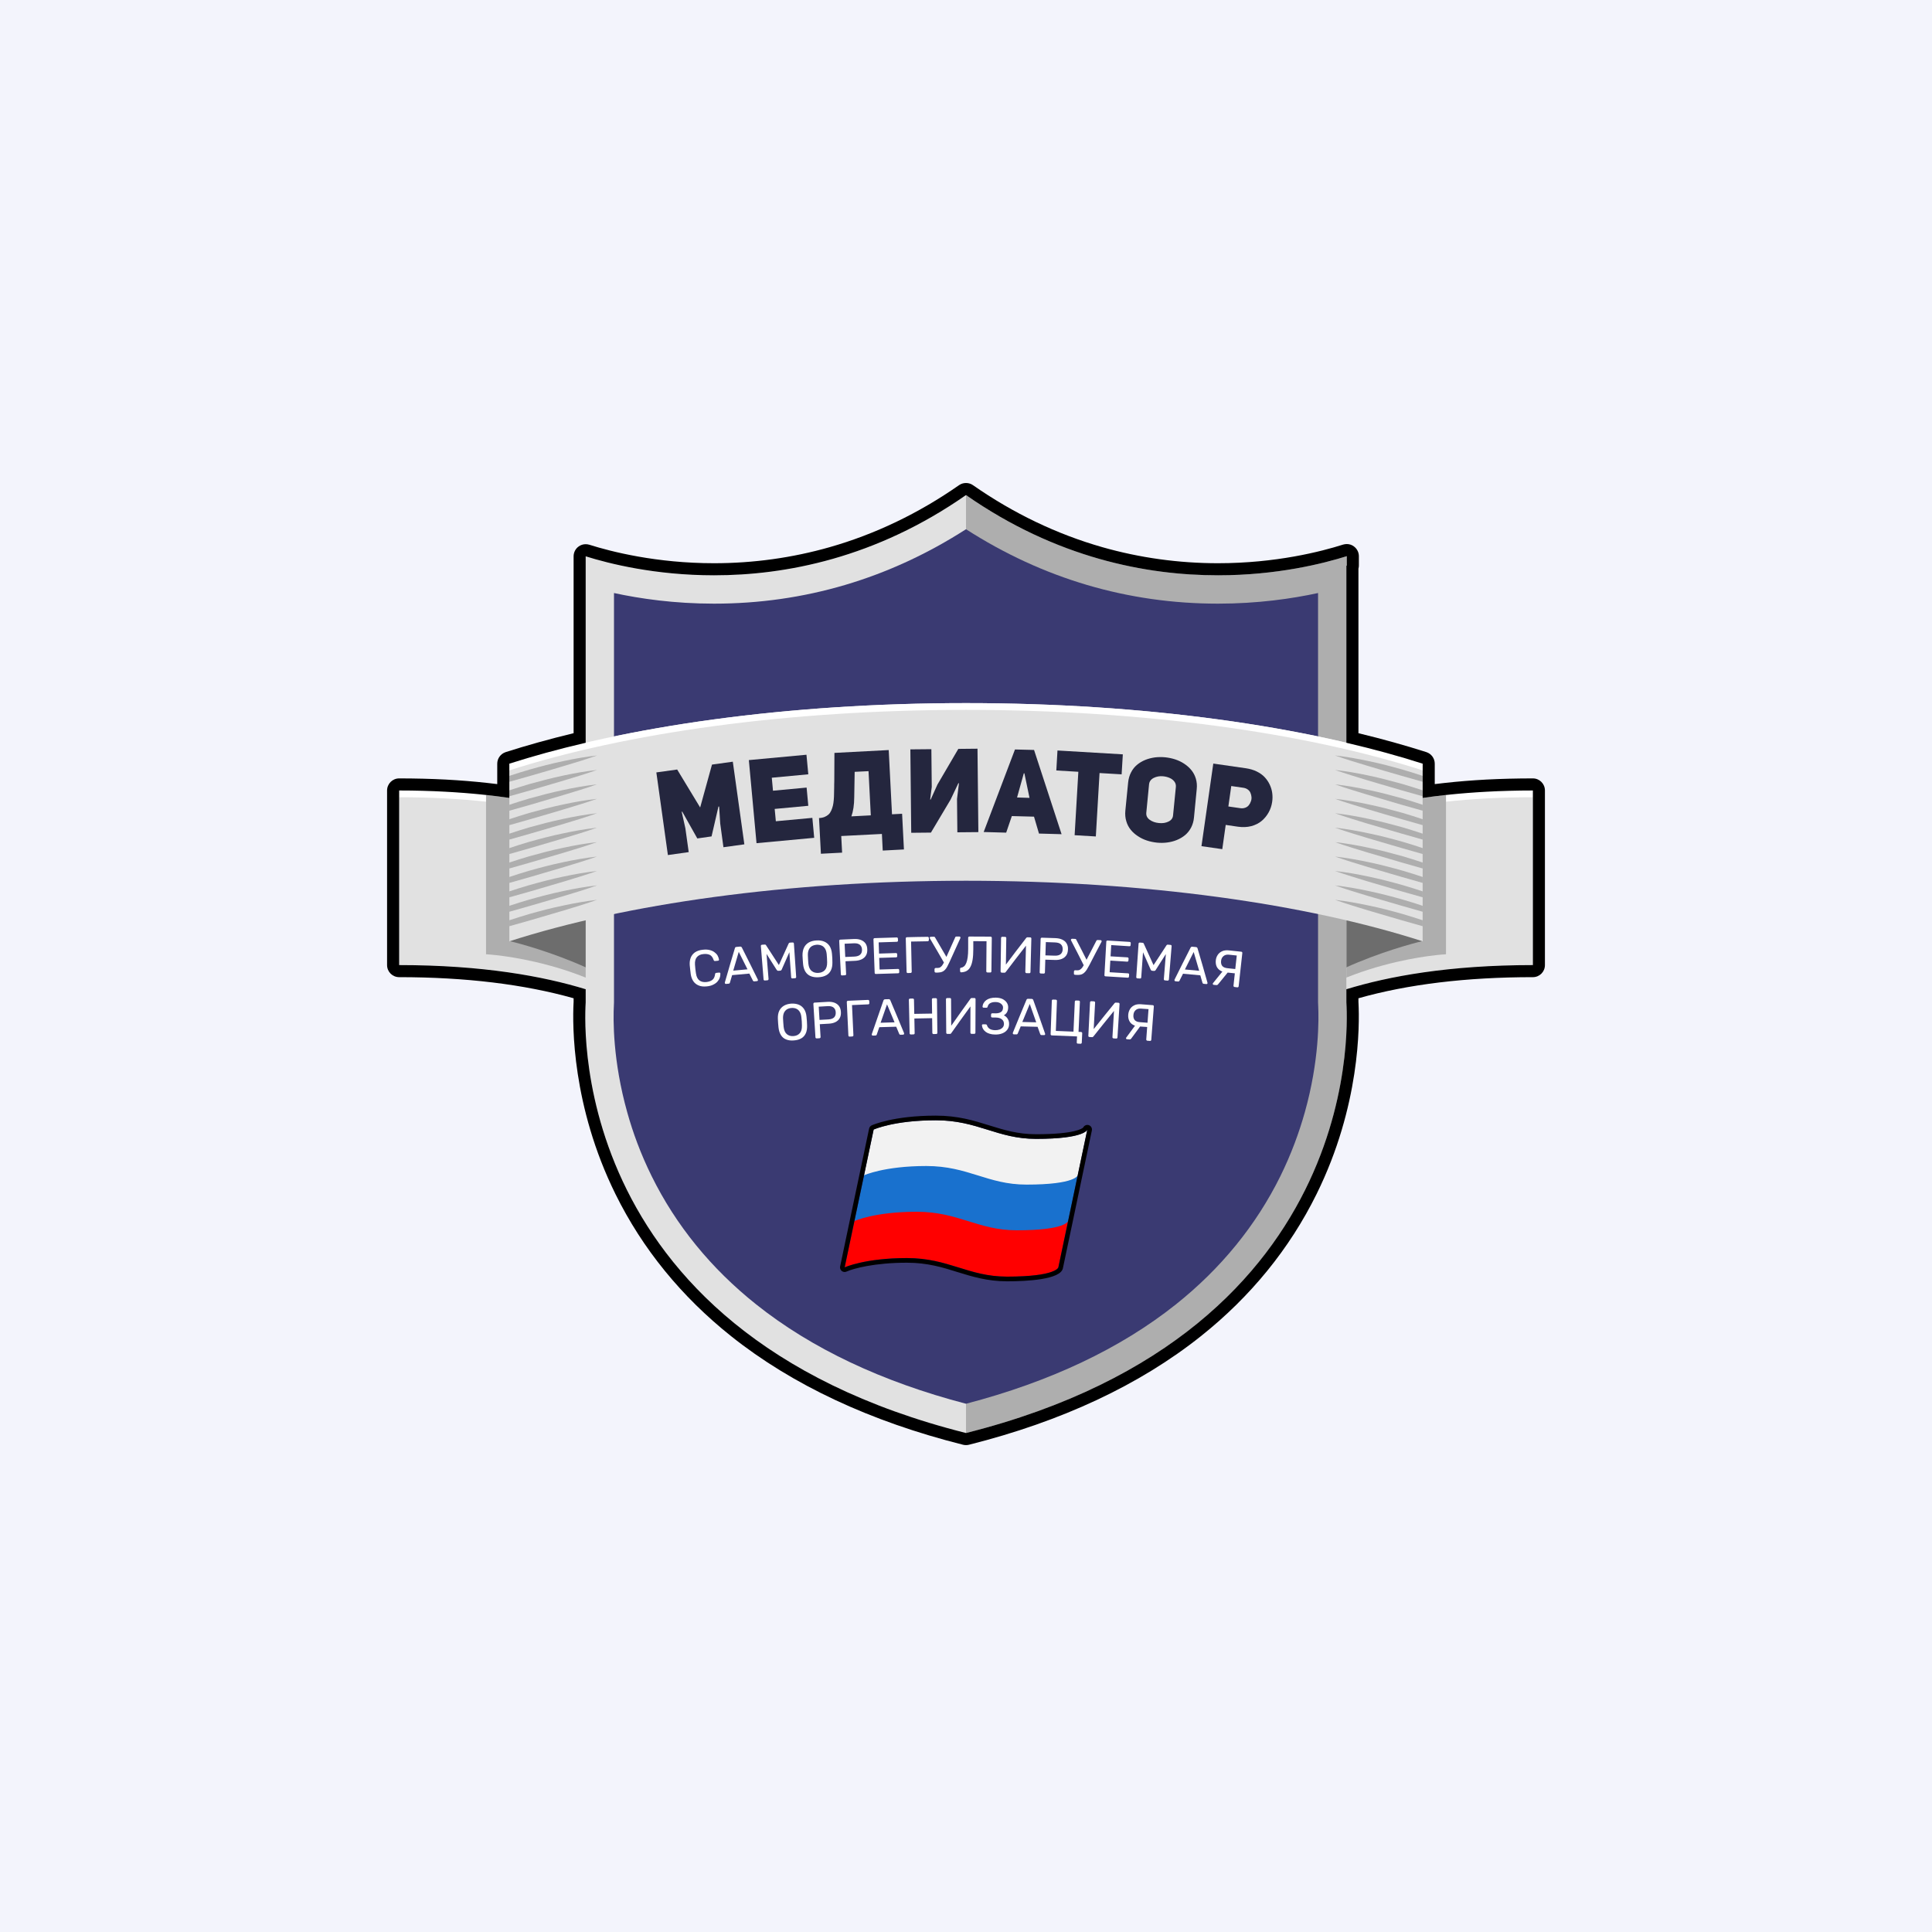 <?xml version="1.0" encoding="UTF-8"?> <svg xmlns="http://www.w3.org/2000/svg" width="40" height="40" viewBox="0 0 40 40" fill="none"><rect width="40" height="40" fill="#F3F4FC"></rect><g clip-path="url(#clip0_1485_3717)"><path d="M13.803 17.667V21.281C13.799 21.278 13.796 21.276 13.793 21.273C13.662 21.162 12.173 19.981 8.264 19.981V16.366C8.933 16.366 9.53 16.401 10.063 16.459C12.796 16.756 13.803 17.667 13.803 17.667Z" fill="#E1E1E1"></path><path d="M10.063 16.459C12.796 16.756 13.803 17.667 13.803 17.667V17.806C13.803 17.806 12.796 16.895 10.063 16.598C9.53 16.54 8.933 16.506 8.264 16.506V16.366C8.933 16.366 9.53 16.401 10.063 16.459Z" fill="white"></path><path d="M13.802 17.667V21.282C13.799 21.278 13.796 21.276 13.793 21.273C12.294 19.864 10.063 19.757 10.063 19.757V16.459C12.795 16.756 13.802 17.667 13.802 17.667Z" fill="#AEAEAE"></path><path d="M13.803 17.634C13.03 16.412 10.553 15.836 10.553 15.836V19.485C10.553 19.485 13.03 20.059 13.803 21.282V17.634Z" fill="#6D6D6D"></path><path d="M26.198 17.667V21.281C26.201 21.278 26.204 21.276 26.207 21.273C26.339 21.162 27.828 19.981 31.737 19.981V16.366C31.068 16.366 30.47 16.401 29.938 16.459C27.205 16.756 26.198 17.667 26.198 17.667Z" fill="#E1E1E1"></path><path d="M29.938 16.459C27.205 16.756 26.198 17.667 26.198 17.667V17.806C26.198 17.806 27.205 16.895 29.938 16.598C30.47 16.54 31.068 16.506 31.737 16.506V16.366C31.068 16.366 30.47 16.401 29.938 16.459Z" fill="white"></path><path d="M26.198 17.667V21.282C26.201 21.278 26.204 21.276 26.207 21.273C27.706 19.864 29.938 19.757 29.938 19.757V16.459C27.205 16.756 26.198 17.667 26.198 17.667Z" fill="#AEAEAE"></path><path d="M26.198 17.634C26.97 16.412 29.448 15.836 29.448 15.836V19.485C29.448 19.485 26.97 20.059 26.198 21.282V17.634Z" fill="#6D6D6D"></path><path d="M27.875 11.715V20.753C27.875 20.871 28.453 27.544 20 29.669C11.548 27.544 12.126 20.871 12.126 20.753V11.518C13.2 11.857 16.589 12.627 20 10.251C23.42 12.634 26.819 11.852 27.884 11.515V11.709C27.884 11.709 27.881 11.711 27.875 11.715Z" fill="#E1E1E1"></path><path d="M27.875 11.715V20.753C27.875 20.871 28.453 27.544 20 29.669V10.251C23.421 12.634 26.819 11.852 27.884 11.515V11.709C27.884 11.709 27.881 11.711 27.875 11.715Z" fill="#AEAEAE"></path><path d="M27.015 23.028C26.898 23.443 26.736 23.89 26.509 24.351C26.005 25.371 25.276 26.265 24.343 27.008C23.2 27.918 21.74 28.609 20 29.063C18.261 28.609 16.8 27.918 15.658 27.008C14.724 26.265 13.995 25.371 13.492 24.351C13.264 23.89 13.101 23.442 12.986 23.028C12.686 21.959 12.694 21.105 12.71 20.807C12.711 20.786 12.712 20.772 12.712 20.753V12.278C13.251 12.395 13.962 12.498 14.783 12.498C16.653 12.498 18.406 11.98 20 10.957C21.594 11.98 23.348 12.498 25.218 12.498C26.038 12.498 26.749 12.395 27.289 12.278V20.753C27.289 20.772 27.289 20.786 27.291 20.807C27.306 21.105 27.315 21.959 27.015 23.028Z" fill="#3A3A72"></path><path d="M29.455 15.811V19.489C27.056 18.715 23.707 18.235 20.001 18.235C16.294 18.235 12.944 18.715 10.545 19.489V15.811C12.944 15.038 16.294 14.557 20.001 14.557C23.707 14.557 27.056 15.038 29.455 15.811Z" fill="#E1E1E1"></path><path d="M20.001 14.557C16.294 14.557 12.944 15.038 10.545 15.811V15.95C12.944 15.177 16.294 14.697 20.001 14.697C23.707 14.697 27.056 15.177 29.455 15.95V15.811C27.056 15.038 23.707 14.557 20.001 14.557Z" fill="white"></path><path d="M13.828 17.703L13.589 15.992L14.02 15.932L14.496 16.718L14.741 15.83L15.172 15.77L15.411 17.481L14.978 17.541L14.911 17.048L14.889 16.699L14.875 16.698L14.732 17.317L14.437 17.359L14.125 16.804L14.114 16.808L14.19 17.149L14.259 17.642L13.828 17.703Z" fill="#24263E"></path><path d="M15.663 17.457L15.504 15.737L16.697 15.626L16.735 16.031L15.979 16.102L16.004 16.371L16.7 16.306L16.735 16.683L16.039 16.748L16.063 17.003L16.819 16.933L16.857 17.346L15.663 17.457Z" fill="#24263E"></path><path d="M17.627 16.902L18.029 16.881L17.982 15.966L17.695 15.98L17.686 16.506C17.685 16.664 17.665 16.796 17.627 16.902ZM16.996 17.676L16.957 16.937C17.001 16.935 17.039 16.927 17.072 16.914C17.105 16.9 17.132 16.883 17.155 16.862C17.177 16.842 17.195 16.815 17.21 16.782C17.224 16.749 17.236 16.716 17.244 16.683C17.252 16.65 17.258 16.61 17.262 16.563C17.266 16.516 17.268 16.472 17.268 16.43C17.269 16.39 17.27 16.341 17.271 16.284C17.271 16.267 17.271 16.253 17.271 16.244C17.272 16.234 17.272 16.222 17.272 16.207C17.272 16.193 17.272 16.179 17.273 16.166L17.276 15.588L18.4 15.529L18.468 16.859L18.677 16.848L18.715 17.587L18.276 17.61L18.259 17.266L17.417 17.309L17.435 17.653L16.996 17.676Z" fill="#24263E"></path><path d="M18.866 17.242L18.848 15.515L19.283 15.511L19.291 16.293L19.258 16.553L19.268 16.555L19.409 16.243L19.841 15.505L20.238 15.501L20.256 17.228L19.821 17.232L19.814 16.542L19.854 16.217L19.842 16.215L19.682 16.553L19.274 17.238L18.866 17.242Z" fill="#24263E"></path><path d="M21.057 16.511L21.315 16.519L21.209 16.011L21.197 16.01L21.057 16.511ZM20.366 17.226L21.014 15.517L21.409 15.527L21.979 17.271L21.511 17.258L21.408 16.908L20.949 16.896L20.832 17.239L20.366 17.226Z" fill="#24263E"></path><path d="M21.87 15.952L21.894 15.538L23.247 15.618L23.222 16.032L22.765 16.005L22.688 17.318L22.249 17.292L22.326 15.979L21.87 15.952Z" fill="#24263E"></path><path d="M23.733 16.826C23.727 16.885 23.75 16.934 23.802 16.972C23.854 17.01 23.918 17.033 23.993 17.04C24.068 17.048 24.135 17.038 24.192 17.01C24.25 16.982 24.282 16.939 24.287 16.881L24.345 16.294C24.349 16.252 24.339 16.214 24.314 16.181C24.288 16.148 24.256 16.123 24.215 16.106C24.175 16.088 24.13 16.077 24.081 16.072C24.009 16.065 23.944 16.077 23.886 16.106C23.828 16.136 23.796 16.18 23.79 16.239L23.733 16.826ZM23.299 16.786L23.357 16.199C23.365 16.122 23.385 16.052 23.418 15.99C23.45 15.927 23.492 15.875 23.542 15.834C23.591 15.793 23.648 15.759 23.712 15.733C23.776 15.707 23.842 15.691 23.912 15.681C23.981 15.673 24.052 15.672 24.125 15.679C24.197 15.687 24.267 15.701 24.333 15.723C24.4 15.745 24.462 15.775 24.519 15.813C24.577 15.851 24.626 15.895 24.667 15.946C24.708 15.996 24.739 16.055 24.759 16.122C24.779 16.19 24.785 16.262 24.777 16.338L24.72 16.926C24.713 17.003 24.692 17.073 24.66 17.135C24.627 17.197 24.585 17.249 24.536 17.29C24.486 17.331 24.429 17.365 24.366 17.391C24.302 17.417 24.235 17.434 24.166 17.443C24.097 17.452 24.026 17.453 23.954 17.446C23.881 17.438 23.811 17.424 23.745 17.402C23.678 17.38 23.616 17.35 23.558 17.311C23.501 17.274 23.451 17.23 23.41 17.179C23.369 17.128 23.338 17.07 23.319 17.003C23.298 16.935 23.292 16.863 23.299 16.786Z" fill="#24263E"></path><path d="M25.432 16.697L25.683 16.733C25.718 16.738 25.751 16.734 25.781 16.723C25.812 16.712 25.836 16.695 25.854 16.672C25.872 16.65 25.887 16.624 25.897 16.594C25.909 16.565 25.913 16.535 25.911 16.503C25.908 16.473 25.902 16.443 25.89 16.417C25.88 16.39 25.861 16.366 25.835 16.347C25.809 16.327 25.779 16.316 25.743 16.31L25.492 16.274L25.432 16.697ZM24.875 17.519L25.12 15.809L25.801 15.907C25.881 15.919 25.955 15.941 26.02 15.973C26.085 16.005 26.14 16.044 26.183 16.09C26.226 16.136 26.261 16.187 26.288 16.244C26.314 16.3 26.332 16.358 26.34 16.418C26.348 16.479 26.348 16.539 26.339 16.601C26.328 16.678 26.304 16.751 26.267 16.818C26.23 16.885 26.182 16.944 26.124 16.994C26.065 17.044 25.992 17.081 25.907 17.104C25.822 17.126 25.73 17.13 25.63 17.116L25.377 17.079L25.306 17.581L24.875 17.519Z" fill="#24263E"></path><path d="M12.361 18.63C12.135 18.71 11.907 18.779 11.679 18.848C11.451 18.916 11.223 18.983 10.995 19.049L10.545 19.176V19.053C10.682 19.008 10.82 18.965 10.958 18.924C11.189 18.859 11.42 18.797 11.654 18.75C11.887 18.699 12.123 18.658 12.361 18.63Z" fill="#AEAEAE"></path><path d="M12.361 18.331C12.135 18.412 11.907 18.48 11.679 18.549C11.451 18.617 11.223 18.684 10.995 18.749L10.545 18.877V18.754C10.682 18.708 10.82 18.665 10.958 18.625C11.189 18.56 11.42 18.499 11.654 18.45C11.887 18.399 12.123 18.358 12.361 18.331Z" fill="#AEAEAE"></path><path d="M12.361 18.033C12.135 18.112 11.907 18.18 11.679 18.25C11.451 18.318 11.223 18.384 10.995 18.451L10.545 18.578V18.455C10.682 18.409 10.82 18.366 10.958 18.326C11.189 18.261 11.42 18.2 11.654 18.151C11.887 18.101 12.123 18.059 12.361 18.033Z" fill="#AEAEAE"></path><path d="M12.361 17.734C12.135 17.813 11.907 17.882 11.679 17.951C11.451 18.019 11.223 18.085 10.995 18.152L10.545 18.28V18.157C10.682 18.11 10.82 18.068 10.958 18.027C11.189 17.962 11.42 17.901 11.654 17.852C11.887 17.802 12.123 17.761 12.361 17.734Z" fill="#AEAEAE"></path><path d="M12.361 17.435C12.135 17.515 11.907 17.583 11.679 17.652C11.451 17.72 11.223 17.787 10.995 17.853L10.545 17.981V17.858C10.682 17.812 10.82 17.769 10.958 17.728C11.189 17.664 11.42 17.602 11.654 17.554C11.887 17.503 12.123 17.462 12.361 17.435Z" fill="#AEAEAE"></path><path d="M12.361 17.136C12.135 17.216 11.907 17.284 11.679 17.353C11.451 17.421 11.223 17.488 10.995 17.554L10.545 17.682V17.559C10.682 17.513 10.82 17.469 10.958 17.429C11.189 17.364 11.42 17.303 11.654 17.255C11.887 17.204 12.123 17.163 12.361 17.136Z" fill="#AEAEAE"></path><path d="M12.361 16.837C12.135 16.918 11.907 16.986 11.679 17.055C11.451 17.123 11.223 17.19 10.995 17.255L10.545 17.383V17.26C10.682 17.214 10.82 17.171 10.958 17.13C11.189 17.066 11.42 17.005 11.654 16.956C11.887 16.905 12.123 16.864 12.361 16.837Z" fill="#AEAEAE"></path><path d="M12.361 16.539C12.135 16.618 11.907 16.686 11.679 16.755C11.451 16.824 11.223 16.89 10.995 16.956L10.545 17.084V16.961C10.682 16.915 10.82 16.872 10.958 16.831C11.189 16.767 11.42 16.706 11.654 16.657C11.887 16.606 12.123 16.565 12.361 16.539Z" fill="#AEAEAE"></path><path d="M12.361 16.239C12.135 16.319 11.907 16.387 11.679 16.456C11.451 16.524 11.223 16.591 10.995 16.658L10.545 16.785V16.662C10.682 16.616 10.82 16.573 10.958 16.532C11.189 16.468 11.42 16.407 11.654 16.358C11.887 16.307 12.123 16.266 12.361 16.239Z" fill="#AEAEAE"></path><path d="M12.361 15.941C12.135 16.02 11.907 16.089 11.679 16.158C11.451 16.226 11.223 16.293 10.995 16.359L10.545 16.486V16.363C10.682 16.317 10.82 16.275 10.958 16.234C11.189 16.17 11.42 16.108 11.654 16.059C11.887 16.009 12.123 15.967 12.361 15.941Z" fill="#AEAEAE"></path><path d="M12.361 15.641C12.135 15.721 11.907 15.79 11.679 15.858C11.451 15.927 11.223 15.993 10.995 16.059L10.545 16.186V16.064C10.682 16.018 10.82 15.975 10.958 15.935C11.189 15.87 11.42 15.808 11.654 15.76C11.887 15.709 12.123 15.668 12.361 15.641Z" fill="#AEAEAE"></path><path d="M27.64 18.63C27.866 18.71 28.094 18.779 28.321 18.848C28.549 18.916 28.778 18.983 29.006 19.049L29.455 19.176V19.053C29.318 19.008 29.18 18.965 29.042 18.924C28.812 18.859 28.581 18.797 28.346 18.75C28.113 18.699 27.878 18.658 27.64 18.63Z" fill="#AEAEAE"></path><path d="M27.64 18.331C27.866 18.412 28.094 18.48 28.321 18.549C28.549 18.617 28.778 18.684 29.006 18.749L29.455 18.877V18.754C29.318 18.708 29.18 18.665 29.042 18.625C28.812 18.56 28.581 18.499 28.346 18.45C28.113 18.399 27.878 18.358 27.64 18.331Z" fill="#AEAEAE"></path><path d="M27.64 18.033C27.866 18.112 28.094 18.18 28.321 18.25C28.549 18.318 28.778 18.384 29.006 18.451L29.455 18.578V18.455C29.318 18.409 29.18 18.366 29.042 18.326C28.812 18.261 28.581 18.2 28.346 18.151C28.113 18.101 27.878 18.059 27.64 18.033Z" fill="#AEAEAE"></path><path d="M27.64 17.734C27.866 17.813 28.094 17.882 28.321 17.951C28.549 18.019 28.778 18.085 29.006 18.152L29.455 18.28V18.157C29.318 18.11 29.18 18.068 29.042 18.027C28.812 17.962 28.581 17.901 28.346 17.852C28.113 17.802 27.878 17.761 27.64 17.734Z" fill="#AEAEAE"></path><path d="M27.64 17.435C27.866 17.515 28.094 17.583 28.321 17.652C28.549 17.72 28.778 17.787 29.006 17.853L29.455 17.981V17.858C29.318 17.812 29.18 17.769 29.042 17.728C28.812 17.664 28.581 17.602 28.346 17.554C28.113 17.503 27.878 17.462 27.64 17.435Z" fill="#AEAEAE"></path><path d="M27.64 17.136C27.866 17.216 28.094 17.284 28.321 17.353C28.549 17.421 28.778 17.488 29.006 17.554L29.455 17.682V17.559C29.318 17.513 29.18 17.469 29.042 17.429C28.812 17.364 28.581 17.303 28.346 17.255C28.113 17.204 27.878 17.163 27.64 17.136Z" fill="#AEAEAE"></path><path d="M27.64 16.837C27.866 16.918 28.094 16.986 28.321 17.055C28.549 17.123 28.778 17.19 29.006 17.255L29.455 17.383V17.26C29.318 17.214 29.18 17.171 29.042 17.13C28.812 17.066 28.581 17.005 28.346 16.956C28.113 16.905 27.878 16.864 27.64 16.837Z" fill="#AEAEAE"></path><path d="M27.64 16.539C27.866 16.618 28.094 16.686 28.321 16.755C28.549 16.824 28.778 16.89 29.006 16.956L29.455 17.084V16.961C29.318 16.915 29.18 16.872 29.042 16.831C28.812 16.767 28.581 16.706 28.346 16.657C28.113 16.606 27.878 16.565 27.64 16.539Z" fill="#AEAEAE"></path><path d="M27.64 16.239C27.866 16.319 28.094 16.387 28.321 16.456C28.549 16.524 28.778 16.591 29.006 16.658L29.455 16.785V16.662C29.318 16.616 29.18 16.573 29.042 16.532C28.812 16.468 28.581 16.407 28.346 16.358C28.113 16.307 27.878 16.266 27.64 16.239Z" fill="#AEAEAE"></path><path d="M27.64 15.941C27.866 16.02 28.094 16.089 28.321 16.158C28.549 16.226 28.778 16.293 29.006 16.359L29.455 16.486V16.363C29.318 16.317 29.18 16.275 29.042 16.234C28.812 16.17 28.581 16.108 28.346 16.059C28.113 16.009 27.878 15.967 27.64 15.941Z" fill="#AEAEAE"></path><path d="M27.64 15.641C27.866 15.721 28.094 15.79 28.321 15.858C28.549 15.927 28.778 15.993 29.006 16.059L29.455 16.186V16.064C29.318 16.018 29.18 15.975 29.042 15.935C28.812 15.87 28.581 15.808 28.346 15.76C28.113 15.709 27.878 15.668 27.64 15.641Z" fill="#AEAEAE"></path><path d="M22.311 24.346C22.311 24.346 22.27 24.538 21.249 24.538C20.442 24.538 20.043 24.154 19.175 24.154C18.305 24.154 17.886 24.346 17.886 24.346L18.088 23.386C18.088 23.386 18.508 23.194 19.377 23.194C20.245 23.194 20.644 23.579 21.451 23.579C22.472 23.579 22.512 23.386 22.512 23.386L22.311 24.346Z" fill="#F2F2F2"></path><path d="M22.111 25.293C22.111 25.293 22.071 25.485 21.05 25.485C20.243 25.485 19.844 25.1 18.976 25.1C18.107 25.1 17.688 25.293 17.688 25.293L17.889 24.333C17.889 24.333 18.308 24.141 19.178 24.141C20.046 24.141 20.445 24.526 21.251 24.526C22.273 24.526 22.314 24.333 22.314 24.333L22.111 25.293Z" fill="#1971CE"></path><path d="M21.912 26.24C21.912 26.24 21.872 26.432 20.85 26.432C20.044 26.432 19.645 26.047 18.776 26.047C17.907 26.047 17.488 26.24 17.488 26.24L17.69 25.28C17.69 25.28 18.109 25.088 18.978 25.088C19.846 25.088 20.245 25.472 21.052 25.472C22.073 25.472 22.114 25.28 22.114 25.28L21.912 26.24Z" fill="#FF0000"></path><path d="M19.376 23.098C18.496 23.098 18.066 23.291 18.048 23.299C18.02 23.312 18 23.337 17.994 23.366L17.795 24.313L17.593 25.272L17.394 26.22C17.386 26.255 17.4 26.292 17.428 26.315C17.446 26.328 17.466 26.335 17.488 26.335C17.501 26.335 17.515 26.333 17.528 26.326C17.668 26.263 18.11 26.143 18.776 26.143C19.204 26.143 19.52 26.241 19.825 26.337C20.127 26.43 20.44 26.528 20.85 26.528C21.261 26.528 21.957 26.493 22.006 26.259L22.208 25.3L22.404 24.366L22.605 23.41C22.607 23.402 22.608 23.395 22.608 23.386C22.608 23.333 22.565 23.29 22.512 23.29C22.474 23.29 22.441 23.313 22.425 23.346C22.405 23.365 22.25 23.483 21.45 23.483C21.069 23.483 20.784 23.393 20.482 23.3C20.163 23.2 19.833 23.098 19.376 23.098ZM19.376 23.194C20.244 23.194 20.644 23.579 21.45 23.579C22.471 23.579 22.512 23.386 22.512 23.386L22.31 24.345L22.114 25.28L21.912 26.239C21.912 26.239 21.872 26.431 20.85 26.431C20.044 26.431 19.645 26.047 18.776 26.047C17.907 26.047 17.488 26.239 17.488 26.239L17.687 25.293L17.889 24.333L18.088 23.386C18.088 23.386 18.507 23.194 19.376 23.194Z" fill="black"></path><path d="M14.634 20.422C14.567 20.429 14.511 20.423 14.465 20.403C14.418 20.384 14.382 20.355 14.354 20.314C14.327 20.274 14.309 20.225 14.301 20.169C14.297 20.14 14.293 20.109 14.29 20.076C14.286 20.043 14.282 20.011 14.28 19.981C14.276 19.924 14.283 19.873 14.301 19.827C14.319 19.782 14.349 19.745 14.39 19.716C14.433 19.688 14.487 19.669 14.555 19.663C14.606 19.657 14.651 19.659 14.69 19.669C14.73 19.678 14.763 19.693 14.79 19.713C14.818 19.733 14.84 19.756 14.856 19.782C14.871 19.809 14.881 19.838 14.886 19.866C14.887 19.873 14.886 19.878 14.882 19.883C14.878 19.887 14.872 19.89 14.865 19.891C14.841 19.893 14.829 19.895 14.805 19.897C14.799 19.898 14.793 19.896 14.788 19.894C14.783 19.89 14.779 19.885 14.775 19.876C14.757 19.822 14.73 19.786 14.694 19.769C14.658 19.753 14.614 19.747 14.563 19.753C14.504 19.758 14.46 19.78 14.429 19.815C14.398 19.851 14.384 19.904 14.389 19.974C14.393 20.032 14.399 20.092 14.409 20.152C14.419 20.222 14.443 20.271 14.481 20.299C14.518 20.327 14.566 20.338 14.624 20.332C14.674 20.327 14.716 20.312 14.747 20.289C14.779 20.265 14.798 20.225 14.805 20.169C14.806 20.16 14.809 20.153 14.813 20.149C14.817 20.145 14.823 20.143 14.83 20.142C14.854 20.139 14.866 20.138 14.889 20.136C14.896 20.135 14.902 20.136 14.907 20.14C14.912 20.144 14.914 20.149 14.915 20.156C14.915 20.184 14.912 20.215 14.901 20.244C14.891 20.273 14.874 20.3 14.852 20.325C14.829 20.35 14.799 20.371 14.763 20.388C14.727 20.406 14.684 20.417 14.634 20.422Z" fill="white"></path><path d="M15.181 20.096C15.299 20.085 15.358 20.079 15.476 20.069C15.404 19.925 15.367 19.852 15.295 19.707C15.249 19.863 15.226 19.94 15.181 20.096ZM15.031 20.371C15.025 20.372 15.02 20.37 15.015 20.366C15.011 20.363 15.008 20.358 15.007 20.352C15.007 20.349 15.007 20.345 15.007 20.341C15.089 20.057 15.13 19.915 15.215 19.632C15.217 19.624 15.22 19.618 15.225 19.613C15.23 19.609 15.237 19.606 15.248 19.605C15.278 19.602 15.292 19.601 15.323 19.598C15.332 19.598 15.34 19.599 15.346 19.603C15.351 19.607 15.357 19.612 15.36 19.619C15.493 19.882 15.559 20.014 15.689 20.279C15.691 20.283 15.692 20.287 15.692 20.291C15.693 20.296 15.691 20.301 15.687 20.306C15.683 20.31 15.678 20.312 15.672 20.313C15.65 20.315 15.639 20.316 15.617 20.318C15.608 20.319 15.602 20.317 15.597 20.313C15.593 20.309 15.59 20.306 15.588 20.302C15.559 20.244 15.545 20.215 15.515 20.157C15.372 20.17 15.301 20.176 15.158 20.189C15.14 20.252 15.13 20.283 15.112 20.345C15.111 20.349 15.109 20.353 15.106 20.358C15.102 20.362 15.095 20.365 15.087 20.366C15.065 20.368 15.053 20.369 15.031 20.371Z" fill="white"></path><path d="M15.835 20.3C15.828 20.3 15.822 20.299 15.817 20.295C15.812 20.29 15.809 20.285 15.809 20.278C15.786 20.002 15.775 19.863 15.753 19.587C15.752 19.58 15.754 19.573 15.758 19.568C15.762 19.564 15.768 19.561 15.776 19.56C15.798 19.558 15.809 19.557 15.831 19.556C15.839 19.555 15.847 19.556 15.851 19.56C15.856 19.564 15.859 19.568 15.86 19.57C15.967 19.734 16.02 19.815 16.126 19.98C16.206 19.802 16.246 19.713 16.328 19.535C16.329 19.533 16.332 19.529 16.336 19.524C16.34 19.52 16.346 19.517 16.355 19.516C16.376 19.515 16.387 19.514 16.409 19.513C16.417 19.512 16.424 19.514 16.429 19.518C16.434 19.522 16.436 19.529 16.437 19.537C16.456 19.813 16.465 19.951 16.484 20.227C16.484 20.234 16.483 20.24 16.478 20.245C16.474 20.25 16.468 20.253 16.46 20.253C16.438 20.255 16.427 20.256 16.406 20.257C16.399 20.258 16.393 20.256 16.388 20.251C16.383 20.247 16.38 20.242 16.38 20.234C16.365 20.026 16.358 19.922 16.343 19.714C16.279 19.857 16.248 19.928 16.185 20.072C16.183 20.079 16.178 20.085 16.173 20.089C16.167 20.094 16.16 20.096 16.151 20.097C16.138 20.098 16.131 20.098 16.118 20.099C16.108 20.1 16.101 20.099 16.095 20.095C16.09 20.091 16.084 20.086 16.08 20.08C15.997 19.948 15.955 19.881 15.87 19.749C15.887 19.957 15.895 20.062 15.912 20.269C15.912 20.277 15.91 20.282 15.906 20.287C15.902 20.293 15.896 20.295 15.889 20.296C15.868 20.298 15.857 20.298 15.835 20.3Z" fill="white"></path><path d="M16.942 20.143C16.998 20.14 17.043 20.121 17.076 20.087C17.109 20.052 17.126 19.998 17.125 19.925C17.125 19.893 17.123 19.865 17.122 19.84C17.121 19.815 17.118 19.787 17.116 19.756C17.111 19.708 17.1 19.668 17.081 19.639C17.061 19.609 17.038 19.588 17.008 19.576C16.979 19.564 16.945 19.558 16.908 19.56C16.872 19.563 16.84 19.572 16.812 19.587C16.784 19.603 16.762 19.627 16.747 19.659C16.732 19.69 16.724 19.731 16.726 19.779C16.726 19.81 16.728 19.838 16.73 19.863C16.731 19.888 16.733 19.916 16.736 19.948C16.743 20.02 16.766 20.072 16.804 20.102C16.841 20.133 16.887 20.146 16.942 20.143ZM16.947 20.233C16.886 20.237 16.832 20.229 16.787 20.211C16.741 20.193 16.705 20.163 16.678 20.122C16.651 20.08 16.633 20.026 16.627 19.961C16.624 19.93 16.622 19.9 16.62 19.871C16.618 19.843 16.616 19.813 16.615 19.782C16.614 19.717 16.625 19.661 16.648 19.616C16.67 19.572 16.703 19.537 16.747 19.512C16.791 19.488 16.843 19.474 16.903 19.471C16.963 19.467 17.016 19.474 17.063 19.494C17.109 19.513 17.146 19.543 17.175 19.585C17.202 19.628 17.219 19.681 17.225 19.745C17.228 19.776 17.23 19.806 17.232 19.835C17.233 19.863 17.234 19.893 17.234 19.924C17.235 19.99 17.225 20.045 17.203 20.09C17.181 20.135 17.149 20.169 17.105 20.192C17.063 20.216 17.01 20.229 16.947 20.233Z" fill="white"></path><path d="M17.5 19.813C17.576 19.81 17.614 19.808 17.69 19.805C17.744 19.802 17.784 19.789 17.81 19.764C17.836 19.74 17.848 19.705 17.847 19.661C17.845 19.617 17.83 19.584 17.803 19.561C17.775 19.538 17.733 19.527 17.678 19.53C17.602 19.534 17.563 19.535 17.487 19.539C17.492 19.649 17.495 19.704 17.5 19.813ZM17.435 20.195C17.427 20.196 17.421 20.194 17.416 20.19C17.412 20.185 17.41 20.18 17.409 20.172C17.395 19.895 17.389 19.757 17.375 19.481C17.374 19.473 17.376 19.466 17.38 19.462C17.384 19.457 17.39 19.455 17.399 19.454C17.511 19.448 17.567 19.446 17.679 19.441C17.734 19.438 17.781 19.445 17.822 19.46C17.863 19.476 17.895 19.499 17.919 19.532C17.942 19.565 17.955 19.607 17.956 19.657C17.958 19.706 17.949 19.749 17.928 19.783C17.908 19.817 17.878 19.843 17.839 19.862C17.8 19.88 17.753 19.891 17.699 19.893C17.622 19.897 17.583 19.898 17.505 19.902C17.51 20.008 17.513 20.061 17.518 20.167C17.518 20.174 17.517 20.18 17.512 20.185C17.508 20.19 17.501 20.192 17.493 20.192C17.47 20.194 17.459 20.194 17.435 20.195Z" fill="white"></path><path d="M18.135 20.165C18.127 20.166 18.121 20.163 18.116 20.159C18.112 20.154 18.109 20.149 18.109 20.142C18.099 19.865 18.094 19.727 18.084 19.45C18.084 19.442 18.085 19.436 18.09 19.431C18.094 19.426 18.1 19.424 18.108 19.423C18.291 19.417 18.382 19.414 18.564 19.409C18.572 19.409 18.579 19.411 18.584 19.416C18.588 19.42 18.59 19.426 18.59 19.433C18.591 19.45 18.591 19.458 18.592 19.474C18.592 19.482 18.59 19.488 18.585 19.492C18.581 19.497 18.575 19.499 18.567 19.499C18.417 19.503 18.342 19.506 18.192 19.511C18.195 19.604 18.197 19.65 18.2 19.743C18.34 19.738 18.41 19.736 18.549 19.732C18.557 19.732 18.563 19.734 18.568 19.738C18.572 19.743 18.575 19.749 18.575 19.756C18.575 19.772 18.576 19.78 18.576 19.796C18.576 19.803 18.574 19.809 18.57 19.814C18.566 19.819 18.559 19.821 18.552 19.821C18.412 19.825 18.343 19.827 18.203 19.832C18.206 19.928 18.208 19.976 18.211 20.073C18.363 20.067 18.439 20.065 18.591 20.061C18.599 20.061 18.605 20.062 18.61 20.066C18.614 20.071 18.616 20.077 18.617 20.084C18.617 20.101 18.617 20.109 18.618 20.126C18.618 20.133 18.616 20.139 18.612 20.144C18.607 20.148 18.601 20.151 18.593 20.151C18.41 20.156 18.318 20.159 18.135 20.165Z" fill="white"></path><path d="M18.795 20.146C18.787 20.146 18.781 20.144 18.777 20.139C18.772 20.135 18.77 20.129 18.77 20.122C18.763 19.845 18.76 19.707 18.753 19.43C18.753 19.422 18.755 19.415 18.759 19.411C18.764 19.406 18.77 19.404 18.778 19.404C18.948 19.399 19.033 19.398 19.203 19.396C19.211 19.395 19.218 19.397 19.223 19.402C19.228 19.406 19.23 19.413 19.231 19.42C19.231 19.437 19.231 19.446 19.231 19.463C19.231 19.47 19.229 19.476 19.224 19.48C19.219 19.485 19.213 19.488 19.205 19.488C19.068 19.49 19 19.491 18.863 19.494C18.868 19.744 18.871 19.869 18.876 20.119C18.876 20.127 18.874 20.132 18.869 20.137C18.865 20.142 18.859 20.144 18.851 20.144C18.828 20.145 18.817 20.145 18.795 20.146Z" fill="white"></path><path d="M19.374 20.136C19.367 20.136 19.361 20.134 19.356 20.129C19.351 20.125 19.349 20.119 19.349 20.112C19.349 20.094 19.348 20.085 19.348 20.067C19.348 20.059 19.351 20.053 19.355 20.049C19.36 20.044 19.366 20.042 19.373 20.041C19.388 20.041 19.396 20.041 19.411 20.041C19.434 20.041 19.455 20.035 19.471 20.024C19.488 20.013 19.503 19.995 19.518 19.972C19.533 19.949 19.548 19.918 19.564 19.88C19.648 19.691 19.69 19.597 19.776 19.408C19.777 19.402 19.781 19.397 19.786 19.394C19.791 19.391 19.797 19.39 19.803 19.39C19.827 19.39 19.839 19.39 19.863 19.39C19.869 19.39 19.874 19.392 19.878 19.396C19.883 19.4 19.885 19.405 19.885 19.411C19.885 19.414 19.884 19.417 19.884 19.419C19.884 19.421 19.883 19.424 19.882 19.426C19.792 19.622 19.748 19.721 19.659 19.917C19.642 19.954 19.626 19.987 19.611 20.014C19.596 20.042 19.58 20.064 19.562 20.082C19.545 20.1 19.524 20.113 19.501 20.122C19.478 20.13 19.45 20.135 19.418 20.136C19.4 20.136 19.392 20.136 19.374 20.136ZM19.558 19.954C19.437 19.743 19.376 19.639 19.252 19.429C19.25 19.425 19.248 19.421 19.248 19.417C19.248 19.412 19.251 19.407 19.255 19.401C19.26 19.397 19.265 19.395 19.272 19.395C19.296 19.394 19.308 19.394 19.333 19.394C19.34 19.394 19.345 19.395 19.35 19.398C19.354 19.401 19.358 19.405 19.361 19.412C19.464 19.586 19.514 19.672 19.615 19.847C19.592 19.89 19.581 19.911 19.558 19.954Z" fill="white"></path><path d="M20.445 20.134C20.437 20.134 20.431 20.131 20.427 20.127C20.422 20.122 20.419 20.117 20.42 20.11C20.422 19.86 20.423 19.736 20.425 19.487C20.315 19.486 20.261 19.486 20.151 19.486C20.151 19.554 20.151 19.588 20.151 19.656C20.151 19.741 20.146 19.814 20.136 19.873C20.126 19.933 20.111 19.981 20.091 20.018C20.072 20.055 20.046 20.083 20.015 20.101C19.985 20.119 19.947 20.128 19.904 20.131C19.897 20.131 19.89 20.13 19.885 20.125C19.88 20.12 19.878 20.113 19.878 20.105C19.878 20.087 19.877 20.078 19.877 20.059C19.877 20.045 19.885 20.037 19.901 20.034C19.923 20.032 19.943 20.021 19.961 20.006C19.979 19.99 19.994 19.967 20.006 19.937C20.019 19.906 20.028 19.866 20.035 19.818C20.042 19.769 20.045 19.711 20.045 19.643C20.045 19.552 20.045 19.506 20.045 19.415C20.045 19.407 20.047 19.401 20.053 19.397C20.057 19.392 20.063 19.39 20.071 19.39C20.245 19.39 20.333 19.391 20.507 19.392C20.516 19.392 20.522 19.395 20.527 19.399C20.531 19.404 20.534 19.41 20.534 19.418C20.531 19.695 20.529 19.833 20.526 20.111C20.526 20.118 20.524 20.124 20.519 20.128C20.515 20.133 20.508 20.135 20.5 20.135C20.478 20.134 20.467 20.134 20.445 20.134Z" fill="white"></path><path d="M20.741 20.138C20.733 20.138 20.727 20.135 20.723 20.13C20.718 20.125 20.716 20.119 20.716 20.112C20.72 19.835 20.722 19.697 20.726 19.421C20.726 19.413 20.729 19.407 20.733 19.402C20.738 19.398 20.744 19.395 20.752 19.395C20.775 19.396 20.786 19.396 20.809 19.397C20.817 19.397 20.823 19.399 20.827 19.403C20.832 19.409 20.835 19.415 20.834 19.423C20.831 19.642 20.829 19.751 20.826 19.971C20.992 19.75 21.076 19.639 21.246 19.42C21.249 19.418 21.252 19.414 21.256 19.411C21.26 19.407 21.267 19.406 21.274 19.406C21.297 19.406 21.307 19.407 21.329 19.407C21.336 19.407 21.342 19.41 21.347 19.415C21.351 19.419 21.354 19.425 21.353 19.433C21.346 19.71 21.343 19.849 21.335 20.125C21.335 20.133 21.332 20.139 21.328 20.143C21.323 20.148 21.317 20.15 21.309 20.149C21.287 20.149 21.276 20.149 21.254 20.148C21.247 20.148 21.241 20.145 21.236 20.141C21.231 20.136 21.228 20.13 21.228 20.123C21.234 19.905 21.236 19.796 21.242 19.579C21.072 19.796 20.989 19.905 20.823 20.124C20.822 20.127 20.818 20.13 20.814 20.133C20.81 20.137 20.804 20.139 20.795 20.139C20.774 20.139 20.762 20.139 20.741 20.138Z" fill="white"></path><path d="M21.644 19.78C21.72 19.782 21.758 19.783 21.834 19.786C21.888 19.788 21.929 19.778 21.957 19.756C21.985 19.733 22 19.7 22.002 19.656C22.003 19.612 21.991 19.577 21.965 19.552C21.94 19.527 21.9 19.514 21.843 19.512C21.767 19.509 21.729 19.508 21.653 19.505C21.649 19.615 21.647 19.67 21.644 19.78ZM21.549 20.155C21.541 20.155 21.535 20.153 21.531 20.148C21.527 20.144 21.524 20.137 21.525 20.131C21.533 19.853 21.537 19.715 21.545 19.438C21.546 19.43 21.548 19.424 21.553 19.42C21.557 19.415 21.563 19.414 21.572 19.414C21.684 19.417 21.74 19.419 21.852 19.423C21.907 19.425 21.954 19.435 21.993 19.454C22.032 19.472 22.063 19.498 22.083 19.533C22.104 19.568 22.114 19.61 22.111 19.66C22.109 19.71 22.097 19.751 22.074 19.783C22.05 19.816 22.018 19.84 21.978 19.855C21.937 19.871 21.89 19.877 21.836 19.875C21.759 19.873 21.72 19.871 21.642 19.869C21.639 19.975 21.637 20.028 21.634 20.134C21.634 20.141 21.631 20.146 21.626 20.151C21.621 20.155 21.614 20.158 21.607 20.157C21.584 20.157 21.572 20.157 21.549 20.155Z" fill="white"></path><path d="M22.257 20.182C22.251 20.182 22.244 20.18 22.24 20.175C22.235 20.17 22.233 20.164 22.234 20.157C22.234 20.139 22.235 20.13 22.235 20.112C22.236 20.104 22.239 20.099 22.243 20.094C22.248 20.09 22.255 20.087 22.262 20.088C22.277 20.089 22.285 20.089 22.3 20.09C22.323 20.091 22.344 20.086 22.36 20.076C22.378 20.066 22.394 20.05 22.411 20.027C22.426 20.005 22.443 19.975 22.461 19.938C22.556 19.754 22.603 19.662 22.699 19.478C22.702 19.472 22.706 19.468 22.711 19.465C22.716 19.462 22.721 19.461 22.728 19.462C22.751 19.463 22.763 19.464 22.787 19.465C22.793 19.465 22.798 19.468 22.802 19.472C22.807 19.477 22.808 19.482 22.808 19.487C22.808 19.49 22.808 19.493 22.807 19.495C22.807 19.498 22.805 19.5 22.804 19.502C22.703 19.693 22.653 19.788 22.555 19.98C22.535 20.016 22.518 20.048 22.501 20.075C22.484 20.101 22.467 20.122 22.448 20.139C22.43 20.156 22.41 20.168 22.386 20.176C22.362 20.183 22.334 20.186 22.301 20.185C22.284 20.183 22.275 20.183 22.257 20.182ZM22.451 20.011C22.342 19.794 22.287 19.686 22.175 19.47C22.173 19.465 22.172 19.461 22.172 19.458C22.172 19.452 22.175 19.447 22.18 19.443C22.185 19.438 22.19 19.436 22.197 19.436C22.221 19.438 22.234 19.438 22.259 19.439C22.265 19.439 22.27 19.441 22.275 19.444C22.279 19.447 22.282 19.452 22.285 19.459C22.378 19.638 22.424 19.728 22.514 19.908C22.489 19.949 22.477 19.97 22.451 20.011Z" fill="white"></path><path d="M22.89 20.214C22.882 20.214 22.875 20.211 22.871 20.206C22.867 20.202 22.865 20.195 22.866 20.189C22.882 19.912 22.889 19.774 22.905 19.497C22.905 19.489 22.907 19.483 22.912 19.479C22.917 19.474 22.923 19.473 22.931 19.473C23.114 19.483 23.205 19.489 23.387 19.501C23.395 19.502 23.401 19.504 23.405 19.509C23.41 19.514 23.412 19.52 23.411 19.528C23.41 19.544 23.409 19.552 23.408 19.568C23.408 19.576 23.405 19.582 23.4 19.586C23.396 19.59 23.39 19.591 23.381 19.591C23.231 19.581 23.156 19.577 23.007 19.567C23.002 19.66 22.999 19.707 22.993 19.8C23.133 19.808 23.203 19.812 23.342 19.821C23.35 19.822 23.356 19.824 23.36 19.829C23.364 19.834 23.366 19.84 23.366 19.848L23.363 19.887C23.363 19.894 23.36 19.9 23.355 19.904C23.351 19.909 23.345 19.91 23.336 19.91C23.197 19.901 23.128 19.897 22.988 19.888C22.982 19.985 22.98 20.033 22.974 20.129C23.126 20.138 23.202 20.142 23.354 20.152C23.361 20.153 23.368 20.155 23.372 20.16C23.376 20.164 23.378 20.171 23.377 20.178C23.376 20.195 23.376 20.203 23.374 20.22C23.374 20.226 23.371 20.232 23.366 20.237C23.362 20.241 23.356 20.243 23.348 20.242C23.164 20.23 23.073 20.225 22.89 20.214Z" fill="white"></path><path d="M23.549 20.256C23.541 20.255 23.536 20.252 23.531 20.248C23.527 20.242 23.525 20.236 23.525 20.23C23.544 19.953 23.554 19.815 23.573 19.538C23.573 19.53 23.576 19.525 23.581 19.52C23.586 19.516 23.593 19.514 23.6 19.515C23.622 19.516 23.633 19.517 23.655 19.519C23.663 19.519 23.67 19.522 23.674 19.527C23.678 19.531 23.681 19.535 23.681 19.538C23.763 19.715 23.803 19.804 23.883 19.982C23.989 19.818 24.043 19.736 24.15 19.573C24.151 19.57 24.155 19.567 24.159 19.563C24.163 19.559 24.17 19.558 24.179 19.558C24.2 19.56 24.211 19.561 24.233 19.563C24.241 19.563 24.247 19.566 24.252 19.571C24.256 19.576 24.258 19.582 24.257 19.59C24.235 19.866 24.223 20.004 24.201 20.28C24.2 20.288 24.197 20.293 24.192 20.297C24.187 20.302 24.18 20.303 24.173 20.303C24.151 20.301 24.14 20.3 24.119 20.298C24.112 20.298 24.106 20.295 24.102 20.29C24.098 20.285 24.096 20.279 24.096 20.272C24.113 20.064 24.121 19.96 24.138 19.752C24.053 19.884 24.012 19.95 23.928 20.082C23.925 20.089 23.92 20.094 23.913 20.097C23.907 20.101 23.9 20.102 23.892 20.102C23.878 20.101 23.871 20.1 23.858 20.099C23.848 20.099 23.841 20.096 23.836 20.092C23.831 20.087 23.826 20.082 23.823 20.074C23.76 19.931 23.729 19.859 23.665 19.716C23.651 19.925 23.643 20.029 23.628 20.237C23.628 20.244 23.625 20.249 23.62 20.254C23.615 20.258 23.609 20.259 23.602 20.259C23.581 20.258 23.57 20.257 23.549 20.256Z" fill="white"></path><path d="M24.532 20.072C24.651 20.082 24.709 20.088 24.828 20.099C24.782 19.944 24.76 19.866 24.714 19.71C24.641 19.855 24.604 19.927 24.532 20.072ZM24.336 20.316C24.33 20.316 24.325 20.313 24.321 20.308C24.317 20.304 24.316 20.299 24.316 20.293C24.316 20.29 24.317 20.286 24.318 20.281C24.449 20.017 24.515 19.885 24.649 19.622C24.652 19.615 24.657 19.609 24.662 19.606C24.668 19.602 24.676 19.6 24.686 19.601C24.716 19.604 24.731 19.605 24.761 19.608C24.771 19.609 24.778 19.612 24.783 19.617C24.788 19.622 24.792 19.627 24.794 19.635C24.878 19.918 24.919 20.06 24.999 20.344C25 20.348 25.001 20.352 25 20.355C25 20.361 24.998 20.366 24.992 20.37C24.988 20.373 24.982 20.375 24.977 20.374C24.955 20.372 24.944 20.371 24.922 20.369C24.913 20.368 24.906 20.365 24.903 20.361C24.9 20.356 24.897 20.352 24.896 20.348C24.878 20.286 24.869 20.255 24.851 20.193C24.707 20.18 24.636 20.173 24.493 20.16C24.464 20.218 24.449 20.247 24.42 20.305C24.419 20.308 24.416 20.312 24.411 20.316C24.407 20.32 24.4 20.321 24.392 20.321C24.369 20.319 24.358 20.318 24.336 20.316Z" fill="white"></path><path d="M25.416 20.046C25.48 20.053 25.512 20.057 25.575 20.063C25.588 19.952 25.594 19.895 25.606 19.783C25.542 19.776 25.509 19.773 25.445 19.766C25.398 19.761 25.36 19.77 25.331 19.795C25.302 19.819 25.285 19.852 25.281 19.895C25.277 19.94 25.285 19.975 25.307 20.001C25.329 20.026 25.366 20.041 25.416 20.046ZM25.562 20.435C25.555 20.435 25.548 20.431 25.544 20.426C25.539 20.421 25.538 20.416 25.538 20.408C25.549 20.306 25.555 20.255 25.566 20.152C25.496 20.145 25.46 20.141 25.39 20.133C25.34 20.128 25.298 20.115 25.264 20.094C25.23 20.072 25.204 20.044 25.188 20.008C25.173 19.973 25.167 19.93 25.172 19.882C25.176 19.843 25.188 19.806 25.21 19.773C25.231 19.739 25.262 19.713 25.301 19.695C25.34 19.677 25.389 19.67 25.446 19.677C25.547 19.687 25.597 19.692 25.698 19.704C25.706 19.704 25.711 19.708 25.716 19.712C25.72 19.718 25.721 19.724 25.721 19.731C25.69 20.006 25.675 20.144 25.645 20.42C25.644 20.427 25.641 20.433 25.636 20.437C25.631 20.441 25.624 20.442 25.617 20.442C25.595 20.439 25.584 20.438 25.562 20.435ZM25.129 20.39C25.123 20.39 25.118 20.387 25.114 20.382C25.11 20.378 25.108 20.372 25.109 20.367C25.11 20.363 25.111 20.36 25.113 20.356C25.203 20.245 25.248 20.19 25.337 20.08C25.379 20.09 25.399 20.096 25.441 20.107C25.355 20.212 25.311 20.265 25.226 20.371C25.221 20.378 25.215 20.384 25.209 20.389C25.203 20.395 25.193 20.396 25.18 20.395C25.16 20.393 25.149 20.392 25.129 20.39Z" fill="white"></path><path d="M16.428 21.451C16.482 21.447 16.525 21.428 16.557 21.393C16.589 21.359 16.605 21.304 16.603 21.232C16.602 21.2 16.601 21.172 16.6 21.146C16.598 21.122 16.595 21.093 16.592 21.062C16.587 21.014 16.575 20.975 16.556 20.946C16.538 20.917 16.513 20.896 16.485 20.884C16.456 20.871 16.423 20.867 16.387 20.869C16.351 20.872 16.32 20.881 16.293 20.897C16.267 20.914 16.246 20.937 16.231 20.969C16.217 21.001 16.21 21.041 16.212 21.089C16.213 21.12 16.215 21.149 16.217 21.173C16.219 21.199 16.221 21.227 16.224 21.259C16.232 21.33 16.255 21.382 16.292 21.412C16.329 21.442 16.374 21.455 16.428 21.451ZM16.434 21.541C16.374 21.546 16.321 21.539 16.277 21.521C16.232 21.504 16.196 21.474 16.17 21.433C16.143 21.391 16.125 21.337 16.118 21.272C16.115 21.241 16.112 21.211 16.11 21.183C16.108 21.154 16.106 21.124 16.105 21.093C16.102 21.029 16.112 20.973 16.133 20.928C16.155 20.883 16.187 20.848 16.229 20.823C16.272 20.798 16.322 20.783 16.38 20.779C16.439 20.775 16.491 20.783 16.537 20.801C16.583 20.819 16.619 20.85 16.647 20.891C16.675 20.933 16.692 20.987 16.698 21.051C16.701 21.082 16.704 21.112 16.706 21.141C16.708 21.169 16.709 21.199 16.71 21.23C16.712 21.295 16.703 21.351 16.682 21.396C16.661 21.441 16.629 21.476 16.588 21.499C16.546 21.523 16.495 21.537 16.434 21.541Z" fill="white"></path><path d="M16.967 21.116C17.041 21.112 17.078 21.11 17.152 21.106C17.205 21.102 17.244 21.089 17.269 21.064C17.294 21.039 17.305 21.005 17.303 20.96C17.301 20.917 17.286 20.883 17.259 20.861C17.232 20.838 17.191 20.828 17.137 20.831C17.062 20.835 17.025 20.837 16.951 20.842C16.957 20.952 16.96 21.006 16.967 21.116ZM16.909 21.499C16.901 21.499 16.895 21.497 16.89 21.493C16.886 21.489 16.883 21.483 16.883 21.476C16.866 21.199 16.857 21.062 16.84 20.785C16.84 20.777 16.842 20.771 16.846 20.766C16.849 20.761 16.856 20.759 16.863 20.758C16.973 20.751 17.027 20.748 17.137 20.742C17.19 20.739 17.237 20.745 17.277 20.76C17.317 20.775 17.349 20.799 17.372 20.831C17.395 20.863 17.408 20.905 17.41 20.954C17.413 21.005 17.404 21.047 17.384 21.081C17.365 21.115 17.336 21.142 17.298 21.161C17.26 21.18 17.215 21.191 17.162 21.194C17.087 21.198 17.049 21.201 16.973 21.205C16.98 21.311 16.983 21.364 16.989 21.47C16.99 21.477 16.987 21.483 16.983 21.487C16.979 21.492 16.973 21.495 16.965 21.496C16.942 21.497 16.931 21.497 16.909 21.499Z" fill="white"></path><path d="M17.59 21.462C17.582 21.462 17.577 21.46 17.572 21.456C17.568 21.451 17.566 21.446 17.565 21.439C17.552 21.162 17.545 21.023 17.532 20.747C17.531 20.739 17.534 20.733 17.538 20.728C17.541 20.724 17.548 20.721 17.555 20.72C17.721 20.712 17.804 20.709 17.97 20.702C17.978 20.702 17.985 20.704 17.989 20.708C17.994 20.713 17.997 20.719 17.997 20.726C17.998 20.743 17.998 20.752 17.999 20.769C17.999 20.776 17.997 20.782 17.993 20.787C17.988 20.791 17.982 20.794 17.974 20.794C17.84 20.8 17.774 20.803 17.64 20.809C17.652 21.059 17.657 21.184 17.669 21.434C17.669 21.441 17.668 21.447 17.663 21.451C17.659 21.456 17.652 21.459 17.645 21.459C17.623 21.46 17.612 21.461 17.59 21.462Z" fill="white"></path><path d="M18.232 21.175C18.348 21.171 18.405 21.17 18.521 21.166C18.459 21.017 18.428 20.943 18.365 20.794C18.311 20.947 18.285 21.023 18.232 21.175ZM18.072 21.441C18.066 21.441 18.061 21.44 18.057 21.436C18.052 21.432 18.05 21.427 18.049 21.421C18.049 21.418 18.049 21.414 18.05 21.409C18.145 21.131 18.193 20.992 18.291 20.714C18.294 20.707 18.297 20.701 18.302 20.697C18.307 20.692 18.315 20.69 18.325 20.689C18.354 20.689 18.369 20.688 18.398 20.687C18.407 20.687 18.415 20.689 18.421 20.693C18.426 20.697 18.43 20.702 18.433 20.71C18.548 20.981 18.605 21.116 18.717 21.388C18.718 21.392 18.719 21.396 18.719 21.399C18.719 21.405 18.717 21.41 18.713 21.415C18.709 21.419 18.704 21.421 18.698 21.422C18.677 21.422 18.666 21.422 18.644 21.423C18.636 21.423 18.63 21.421 18.625 21.417C18.622 21.413 18.619 21.409 18.617 21.405C18.592 21.346 18.579 21.316 18.555 21.257C18.414 21.261 18.345 21.263 18.205 21.267C18.183 21.329 18.173 21.359 18.152 21.42C18.151 21.424 18.148 21.428 18.145 21.432C18.141 21.437 18.134 21.439 18.126 21.439C18.104 21.44 18.093 21.441 18.072 21.441Z" fill="white"></path><path d="M18.858 21.418C18.85 21.418 18.845 21.415 18.84 21.411C18.835 21.406 18.833 21.401 18.833 21.394C18.827 21.116 18.824 20.978 18.817 20.701C18.817 20.693 18.819 20.687 18.824 20.682C18.828 20.678 18.834 20.676 18.842 20.675C18.864 20.674 18.874 20.674 18.896 20.674C18.904 20.674 18.911 20.676 18.916 20.681C18.921 20.685 18.923 20.691 18.923 20.699C18.926 20.816 18.927 20.874 18.929 20.991C19.077 20.988 19.15 20.987 19.298 20.985C19.296 20.868 19.295 20.809 19.294 20.693C19.293 20.685 19.296 20.678 19.301 20.674C19.305 20.669 19.311 20.667 19.318 20.667C19.34 20.667 19.351 20.666 19.373 20.666C19.381 20.666 19.387 20.668 19.392 20.673C19.397 20.677 19.399 20.683 19.399 20.691C19.403 20.968 19.404 21.106 19.407 21.384C19.407 21.391 19.405 21.397 19.4 21.401C19.396 21.406 19.39 21.408 19.382 21.408C19.36 21.408 19.35 21.408 19.328 21.409C19.321 21.409 19.315 21.407 19.31 21.402C19.305 21.398 19.303 21.392 19.303 21.385C19.301 21.263 19.301 21.202 19.299 21.08C19.151 21.083 19.078 21.084 18.931 21.087C18.933 21.209 18.935 21.27 18.937 21.392C18.937 21.398 18.935 21.404 18.931 21.409C18.926 21.413 18.92 21.416 18.912 21.416C18.891 21.416 18.88 21.417 18.858 21.418Z" fill="white"></path><path d="M19.615 21.406C19.607 21.406 19.602 21.404 19.597 21.399C19.593 21.394 19.591 21.388 19.591 21.381C19.589 21.104 19.588 20.966 19.585 20.689C19.585 20.681 19.588 20.675 19.592 20.671C19.597 20.666 19.603 20.664 19.61 20.664C19.633 20.663 19.644 20.663 19.666 20.663C19.673 20.663 19.68 20.665 19.684 20.67C19.689 20.674 19.691 20.681 19.691 20.689C19.692 20.908 19.693 21.018 19.694 21.237C19.852 21.012 19.932 20.9 20.093 20.677C20.095 20.674 20.099 20.671 20.102 20.668C20.107 20.664 20.112 20.663 20.12 20.663C20.141 20.663 20.152 20.663 20.173 20.663C20.18 20.663 20.186 20.665 20.191 20.669C20.195 20.674 20.198 20.68 20.198 20.688C20.197 20.965 20.196 21.104 20.195 21.381C20.195 21.387 20.193 21.394 20.188 21.398C20.183 21.403 20.177 21.405 20.17 21.405C20.149 21.405 20.138 21.405 20.116 21.405C20.109 21.405 20.103 21.403 20.098 21.398C20.093 21.393 20.091 21.387 20.091 21.38C20.091 21.163 20.091 21.054 20.092 20.837C19.931 21.057 19.852 21.169 19.695 21.39C19.694 21.393 19.691 21.396 19.687 21.4C19.682 21.404 19.677 21.406 19.669 21.406C19.647 21.406 19.637 21.406 19.615 21.406Z" fill="white"></path><path d="M20.604 21.419C20.561 21.419 20.522 21.413 20.49 21.403C20.456 21.393 20.428 21.379 20.406 21.362C20.383 21.344 20.365 21.324 20.352 21.301C20.339 21.278 20.332 21.254 20.33 21.228C20.33 21.221 20.331 21.216 20.336 21.213C20.34 21.209 20.346 21.207 20.353 21.207C20.374 21.208 20.384 21.208 20.406 21.208C20.412 21.208 20.418 21.21 20.424 21.212C20.429 21.215 20.433 21.221 20.436 21.231C20.444 21.259 20.462 21.282 20.49 21.301C20.518 21.319 20.557 21.328 20.604 21.329C20.637 21.329 20.668 21.325 20.695 21.315C20.722 21.305 20.744 21.29 20.761 21.271C20.777 21.252 20.785 21.228 20.786 21.201C20.786 21.159 20.772 21.127 20.742 21.104C20.712 21.08 20.671 21.068 20.619 21.067C20.588 21.067 20.573 21.066 20.542 21.066C20.535 21.066 20.529 21.064 20.525 21.059C20.521 21.054 20.518 21.049 20.518 21.041C20.519 21.027 20.519 21.019 20.519 21.005C20.519 20.997 20.521 20.991 20.526 20.986C20.53 20.982 20.536 20.979 20.543 20.979C20.572 20.979 20.587 20.98 20.616 20.98C20.66 20.98 20.696 20.971 20.724 20.953C20.752 20.934 20.766 20.904 20.767 20.863C20.767 20.839 20.76 20.819 20.746 20.802C20.733 20.785 20.714 20.771 20.692 20.761C20.669 20.751 20.643 20.746 20.614 20.746C20.571 20.745 20.534 20.752 20.504 20.768C20.475 20.783 20.456 20.808 20.448 20.843C20.446 20.851 20.443 20.856 20.439 20.859C20.434 20.862 20.429 20.864 20.423 20.864C20.399 20.863 20.388 20.863 20.364 20.863C20.358 20.863 20.353 20.861 20.348 20.856C20.344 20.852 20.341 20.847 20.342 20.84C20.345 20.814 20.352 20.789 20.366 20.766C20.379 20.743 20.397 20.723 20.419 20.707C20.442 20.69 20.47 20.677 20.503 20.668C20.536 20.659 20.574 20.655 20.616 20.655C20.675 20.656 20.723 20.667 20.761 20.686C20.798 20.706 20.827 20.731 20.846 20.761C20.865 20.791 20.874 20.824 20.873 20.858C20.873 20.88 20.87 20.901 20.864 20.921C20.858 20.942 20.849 20.96 20.836 20.977C20.823 20.994 20.806 21.008 20.784 21.021C20.81 21.033 20.83 21.049 20.846 21.068C20.862 21.087 20.874 21.108 20.882 21.131C20.89 21.154 20.893 21.179 20.892 21.205C20.892 21.248 20.879 21.286 20.856 21.317C20.832 21.35 20.799 21.375 20.756 21.393C20.713 21.411 20.663 21.42 20.604 21.419Z" fill="white"></path><path d="M21.166 21.159C21.281 21.161 21.339 21.163 21.454 21.166C21.401 21.014 21.374 20.938 21.32 20.786C21.258 20.935 21.227 21.01 21.166 21.159ZM20.99 21.415C20.984 21.415 20.979 21.413 20.975 21.408C20.97 21.404 20.969 21.399 20.969 21.393C20.969 21.39 20.969 21.386 20.97 21.382C21.081 21.11 21.137 20.973 21.251 20.702C21.254 20.695 21.258 20.689 21.263 20.685C21.268 20.681 21.276 20.679 21.286 20.679C21.315 20.68 21.33 20.68 21.359 20.681C21.369 20.681 21.376 20.684 21.381 20.688C21.386 20.692 21.39 20.698 21.393 20.705C21.492 20.983 21.541 21.121 21.637 21.399C21.638 21.404 21.639 21.408 21.639 21.411C21.639 21.417 21.636 21.422 21.632 21.426C21.627 21.43 21.622 21.432 21.616 21.431C21.595 21.431 21.584 21.43 21.562 21.43C21.554 21.43 21.548 21.427 21.544 21.423C21.54 21.418 21.538 21.414 21.537 21.411C21.515 21.35 21.504 21.32 21.482 21.259C21.342 21.255 21.272 21.252 21.133 21.25C21.108 21.309 21.096 21.339 21.071 21.399C21.07 21.402 21.067 21.406 21.063 21.41C21.059 21.414 21.052 21.416 21.044 21.416C21.022 21.416 21.011 21.416 20.99 21.415Z" fill="white"></path><path d="M22.316 21.607C22.308 21.607 22.303 21.604 22.298 21.6C22.294 21.595 22.293 21.589 22.293 21.582C22.295 21.533 22.297 21.508 22.299 21.458C22.09 21.449 21.985 21.444 21.776 21.437C21.768 21.436 21.763 21.434 21.758 21.429C21.754 21.424 21.752 21.418 21.752 21.41C21.762 21.134 21.767 20.995 21.777 20.718C21.777 20.711 21.779 20.706 21.784 20.701C21.788 20.697 21.795 20.694 21.803 20.695C21.825 20.695 21.835 20.696 21.857 20.697C21.865 20.697 21.871 20.699 21.876 20.704C21.88 20.709 21.883 20.715 21.883 20.722C21.873 20.971 21.869 21.095 21.86 21.344C22.006 21.35 22.079 21.353 22.225 21.359C22.236 21.11 22.242 20.986 22.253 20.737C22.253 20.73 22.256 20.724 22.261 20.72C22.266 20.716 22.272 20.713 22.279 20.714C22.3 20.715 22.312 20.715 22.334 20.716C22.342 20.717 22.348 20.72 22.352 20.724C22.357 20.729 22.359 20.735 22.358 20.742C22.347 20.991 22.341 21.116 22.33 21.364C22.351 21.365 22.361 21.366 22.382 21.366C22.39 21.367 22.396 21.37 22.4 21.374C22.404 21.379 22.406 21.385 22.406 21.392C22.402 21.47 22.401 21.509 22.397 21.587C22.396 21.594 22.394 21.6 22.389 21.604C22.384 21.608 22.378 21.611 22.37 21.61C22.348 21.609 22.338 21.608 22.316 21.607Z" fill="white"></path><path d="M22.556 21.47C22.548 21.47 22.542 21.467 22.538 21.462C22.534 21.457 22.532 21.451 22.533 21.444C22.547 21.167 22.554 21.029 22.568 20.753C22.568 20.745 22.571 20.739 22.576 20.735C22.58 20.731 22.586 20.729 22.594 20.729C22.616 20.73 22.627 20.731 22.649 20.732C22.657 20.733 22.662 20.735 22.667 20.74C22.671 20.744 22.674 20.75 22.673 20.758C22.662 20.977 22.656 21.087 22.644 21.306C22.815 21.091 22.901 20.984 23.075 20.771C23.078 20.768 23.081 20.765 23.085 20.762C23.089 20.758 23.096 20.757 23.103 20.758C23.124 20.759 23.135 20.76 23.156 20.761C23.163 20.761 23.169 20.764 23.173 20.769C23.178 20.774 23.179 20.78 23.179 20.788C23.162 21.064 23.153 21.203 23.136 21.479C23.136 21.486 23.133 21.492 23.128 21.496C23.123 21.5 23.117 21.503 23.11 21.502C23.088 21.5 23.078 21.5 23.056 21.499C23.049 21.498 23.043 21.495 23.038 21.491C23.034 21.486 23.031 21.48 23.032 21.473C23.045 21.255 23.052 21.147 23.064 20.93C22.892 21.141 22.806 21.247 22.637 21.46C22.635 21.462 22.632 21.465 22.627 21.468C22.623 21.472 22.617 21.474 22.609 21.473C22.587 21.472 22.577 21.471 22.556 21.47Z" fill="white"></path><path d="M23.602 21.163C23.664 21.167 23.696 21.17 23.758 21.175C23.766 21.062 23.77 21.006 23.779 20.893C23.716 20.889 23.684 20.886 23.622 20.882C23.575 20.878 23.538 20.889 23.511 20.915C23.484 20.939 23.469 20.973 23.466 21.017C23.462 21.061 23.473 21.096 23.494 21.121C23.517 21.145 23.552 21.16 23.602 21.163ZM23.756 21.547C23.748 21.546 23.743 21.544 23.738 21.538C23.733 21.533 23.732 21.528 23.732 21.52C23.739 21.418 23.744 21.366 23.751 21.263C23.683 21.258 23.648 21.256 23.58 21.251C23.531 21.247 23.489 21.236 23.454 21.215C23.421 21.196 23.395 21.168 23.379 21.132C23.362 21.097 23.355 21.056 23.359 21.007C23.362 20.968 23.373 20.931 23.393 20.896C23.412 20.863 23.441 20.835 23.479 20.816C23.517 20.796 23.564 20.788 23.62 20.792C23.718 20.799 23.767 20.803 23.866 20.811C23.873 20.811 23.879 20.814 23.883 20.819C23.888 20.824 23.889 20.83 23.889 20.837C23.868 21.113 23.857 21.252 23.836 21.528C23.835 21.536 23.832 21.541 23.828 21.545C23.823 21.55 23.817 21.551 23.81 21.551C23.788 21.549 23.777 21.549 23.756 21.547ZM23.332 21.516C23.327 21.516 23.322 21.514 23.318 21.509C23.314 21.505 23.312 21.499 23.313 21.494C23.313 21.49 23.314 21.486 23.317 21.483C23.4 21.369 23.442 21.312 23.526 21.199C23.567 21.209 23.587 21.213 23.627 21.222C23.547 21.331 23.506 21.385 23.427 21.494C23.422 21.501 23.416 21.507 23.411 21.513C23.404 21.519 23.395 21.521 23.384 21.52C23.363 21.519 23.353 21.518 23.332 21.516Z" fill="white"></path><path d="M20 10C19.95 10 19.901 10.014 19.857 10.044C19.019 10.629 18.117 11.061 17.176 11.329C16.403 11.549 15.598 11.661 14.783 11.661C13.59 11.661 12.653 11.421 12.201 11.278C12.177 11.271 12.151 11.267 12.126 11.267C12.073 11.267 12.022 11.283 11.978 11.316C11.914 11.362 11.876 11.438 11.876 11.518V15.18C11.372 15.302 10.9 15.434 10.469 15.572C10.366 15.606 10.295 15.702 10.295 15.811V15.951V16.064V16.187V16.234C10.227 16.225 10.159 16.217 10.09 16.21C9.812 16.179 9.522 16.156 9.228 16.14C8.917 16.124 8.593 16.116 8.264 16.116C8.126 16.116 8.014 16.228 8.014 16.366V16.506V19.981C8.014 20.12 8.126 20.231 8.264 20.231C9.639 20.231 10.854 20.379 11.876 20.668V20.749C11.876 20.753 11.875 20.756 11.875 20.762C11.851 21.23 11.841 22.896 12.743 24.723C13.301 25.854 14.107 26.844 15.138 27.665C16.405 28.674 18.021 29.43 19.939 29.912C19.959 29.917 19.98 29.919 20 29.919C20.02 29.919 20.041 29.917 20.061 29.912C21.98 29.43 23.595 28.674 24.863 27.664C25.893 26.844 26.699 25.854 27.258 24.722C28.16 22.896 28.15 21.23 28.126 20.762C28.126 20.757 28.125 20.753 28.125 20.749V20.668C29.148 20.378 30.361 20.231 31.737 20.231C31.875 20.231 31.986 20.12 31.986 19.981V16.506V16.366C31.986 16.228 31.875 16.116 31.737 16.116C31.408 16.116 31.084 16.124 30.773 16.14C30.479 16.156 30.189 16.179 29.911 16.21C29.842 16.217 29.774 16.225 29.705 16.234V16.187V16.064V15.811C29.705 15.702 29.635 15.606 29.532 15.572C29.101 15.434 28.629 15.302 28.125 15.18V11.773C28.131 11.752 28.134 11.731 28.134 11.709V11.515C28.134 11.435 28.095 11.36 28.031 11.313C27.988 11.28 27.936 11.264 27.884 11.264C27.858 11.264 27.833 11.268 27.808 11.275C27.355 11.419 26.415 11.661 25.218 11.661C24.403 11.661 23.597 11.549 22.824 11.329C21.884 11.061 20.981 10.629 20.143 10.044C20.1 10.014 20.05 10 20 10ZM20 10.25C21.872 11.555 23.738 11.911 25.218 11.911C26.441 11.911 27.401 11.667 27.884 11.515V11.709C27.884 11.709 27.881 11.711 27.875 11.715V15.378C28.437 15.509 28.967 15.654 29.455 15.811V16.064V16.187V16.363V16.486V16.52C29.61 16.498 29.77 16.477 29.938 16.459C30.204 16.43 30.486 16.407 30.786 16.391C31.086 16.375 31.402 16.366 31.737 16.366V16.506V19.981C30.005 19.981 28.749 20.213 27.875 20.481V20.753C27.875 20.87 28.453 27.543 20 29.669C11.547 27.543 12.126 20.87 12.126 20.753V20.481C11.252 20.213 9.996 19.981 8.264 19.981V16.506V16.366C8.599 16.366 8.915 16.375 9.215 16.391C9.514 16.407 9.797 16.43 10.063 16.459C10.231 16.477 10.391 16.498 10.545 16.52V16.486V16.363V16.187V16.064V15.951V15.811C11.034 15.654 11.564 15.509 12.126 15.378V11.518C12.61 11.67 13.566 11.911 14.783 11.911C16.262 11.911 18.128 11.555 20 10.25Z" fill="black"></path></g><defs><clipPath id="clip0_1485_3717"><rect width="24" height="19.92" fill="white" transform="translate(8 10)"></rect></clipPath></defs></svg> 